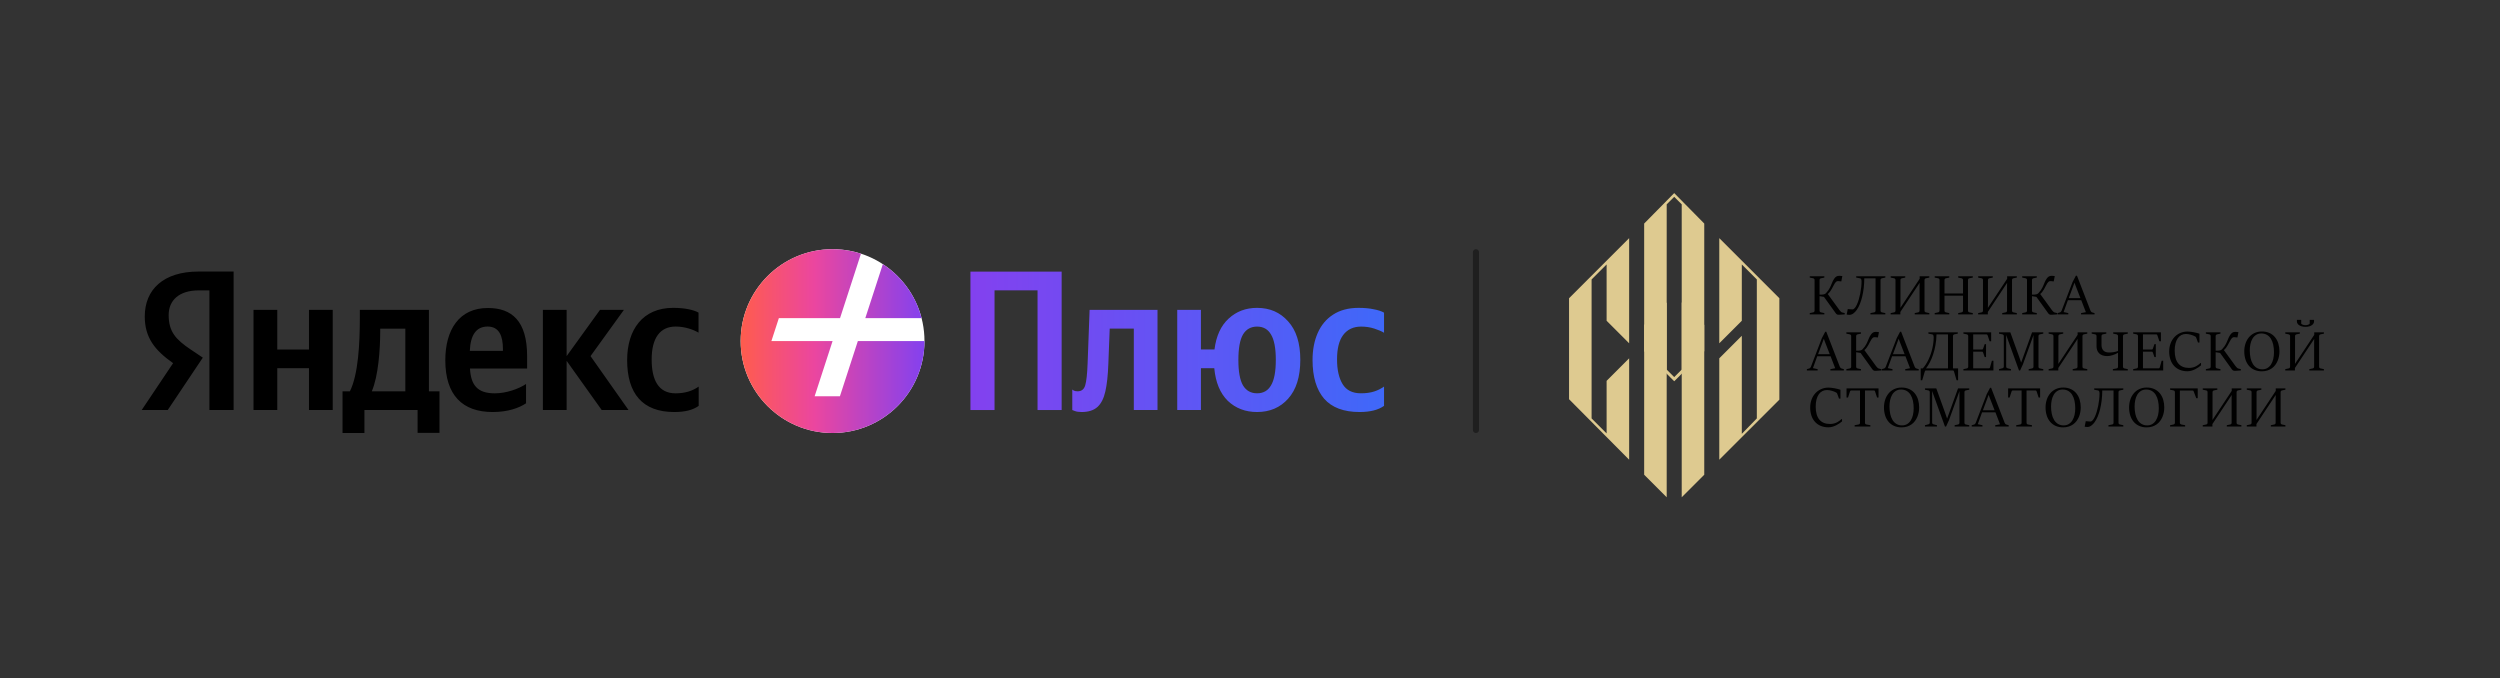 <?xml version="1.0" encoding="UTF-8"?> <svg xmlns="http://www.w3.org/2000/svg" width="612" height="166" viewBox="0 0 612 166" fill="none"><rect x="0" y="0" width="612" height="166" fill="#333333" stroke="none"/><g clip-path="url(#clip0_7_18536)"><path d="M51.3 100.375H57.188V66.475H48.6C39.975 66.475 35.438 70.9 35.438 77.463C35.438 82.675 37.913 85.75 42.375 88.9L34.688 100.375H41.062L49.65 87.55L46.688 85.562C43.05 83.125 41.288 81.213 41.288 77.125C41.288 73.525 43.837 71.088 48.638 71.088H51.263V100.375H51.3ZM165.038 100.863C167.7 100.863 169.613 100.375 171.038 99.362V94.638C169.575 95.65 167.812 96.287 165.375 96.287C161.212 96.287 159.525 93.062 159.525 88C159.525 82.675 161.625 79.938 165.413 79.938C167.663 79.938 169.838 80.725 171 81.438V76.525C169.8 75.85 167.625 75.362 164.775 75.362C157.35 75.362 153.525 80.688 153.525 88.15C153.525 96.325 157.275 100.863 165.038 100.863ZM128.775 98.725V94C126.975 95.2 123.938 96.287 121.125 96.287C116.887 96.287 115.275 94.3 115.05 90.213H129.037V87.138C129.037 78.588 125.287 75.4 119.475 75.4C112.387 75.362 109.012 80.763 109.012 88.188C109.012 96.737 113.212 100.863 120.6 100.863C124.312 100.863 127.05 99.888 128.775 98.725ZM75.638 75.85V85.562H67.875V75.85H62.062V100.375H67.875V90.138H75.638V100.375H81.45V75.85H75.638ZM107.587 95.8H105V75.85H88.088V77.95C88.088 83.95 87.713 91.713 85.65 95.8H83.85V106H89.213V100.375H102.225V105.963H107.587V95.8ZM147.3 100.375H153.863L144.562 87.175L152.738 75.85H146.888L138.713 87.175V75.85H132.9V100.375H138.713V88.338L147.3 100.375ZM119.363 79.938C122.25 79.938 123.113 82.338 123.113 85.412V85.9H115.012C115.162 82 116.588 79.938 119.363 79.938ZM99.225 95.8H91.013C92.625 92.088 93.075 85.412 93.075 81.175V80.463H99.225V95.8Z" fill="black"></path><path d="M203.813 106C216.239 106 226.313 95.926 226.313 83.5C226.313 71.074 216.239 61 203.813 61C191.386 61 181.312 71.074 181.312 83.5C181.312 95.926 191.386 106 203.813 106Z" fill="white"></path><path fill-rule="evenodd" clip-rule="evenodd" d="M226.313 83.5C226.313 95.926 216.239 106 203.813 106C191.386 106 181.312 95.926 181.312 83.5C181.312 71.074 191.386 61 203.813 61C206.24 61 208.578 61.385 210.769 62.096L205.641 77.875H190.665L188.835 83.5H203.813L199.425 97H205.613L210 83.5H226.313ZM225.604 77.875H211.828L216.122 64.663C220.747 67.691 224.188 72.376 225.604 77.875Z" fill="url(#paint0_linear_7_18536)"></path><path d="M259.89 66.494H237.562V100.375H243.461V71.076H253.991V100.375H259.89V66.494Z" fill="url(#paint1_linear_7_18536)"></path><path d="M262.493 95.354L262.835 95.597C263.062 95.727 263.387 95.792 263.81 95.792C264.752 95.792 265.37 95.305 265.662 94.33C265.955 93.355 266.15 91.567 266.247 88.967L266.735 75.854H283.358V100.375H277.557V80.436H271.658L271.317 89.211C271.22 91.909 270.976 94.119 270.586 95.841C270.196 97.564 269.546 98.831 268.636 99.644C267.726 100.456 266.442 100.862 264.785 100.862C264.102 100.862 263.55 100.781 263.127 100.619L262.493 100.375V95.354Z" fill="url(#paint2_linear_7_18536)"></path><path d="M332.816 100.862C328.949 100.862 326.056 99.774 324.139 97.596C322.254 95.386 321.311 92.234 321.311 88.139C321.311 85.636 321.734 83.426 322.579 81.509C323.424 79.591 324.675 78.096 326.333 77.024C328.023 75.919 330.103 75.366 332.573 75.366C334.003 75.366 335.238 75.48 336.278 75.707C337.35 75.902 338.195 76.179 338.813 76.536V81.46C338.228 81.102 337.431 80.761 336.424 80.436C335.416 80.111 334.344 79.949 333.206 79.949C331.321 79.949 329.859 80.631 328.819 81.996C327.811 83.329 327.308 85.327 327.308 87.992C327.308 90.527 327.763 92.542 328.673 94.037C329.583 95.532 331.078 96.28 333.158 96.28C334.393 96.28 335.465 96.134 336.375 95.841C337.285 95.549 338.098 95.142 338.813 94.622V99.351C337.415 100.359 335.416 100.862 332.816 100.862Z" fill="url(#paint3_linear_7_18536)"></path><path fill-rule="evenodd" clip-rule="evenodd" d="M315.341 78.681C313.391 76.471 310.856 75.366 307.736 75.366C304.974 75.366 302.65 76.244 300.765 77.999C298.88 79.721 297.726 82.24 297.304 85.555H293.989V75.854H288.188V100.375H293.989V90.137H297.255C297.58 93.615 298.685 96.28 300.57 98.132C302.488 99.952 304.876 100.862 307.736 100.862C310.856 100.862 313.391 99.774 315.341 97.596C317.324 95.386 318.315 92.217 318.315 88.09C318.315 83.995 317.324 80.859 315.341 78.681ZM311.149 94.33C310.401 95.63 309.264 96.28 307.736 96.28C306.209 96.28 305.055 95.63 304.275 94.33C303.528 93.03 303.154 90.966 303.154 88.139C303.154 85.279 303.528 83.199 304.275 81.899C305.055 80.599 306.209 79.949 307.736 79.949C309.264 79.949 310.401 80.599 311.149 81.899C311.929 83.199 312.319 85.262 312.319 88.09C312.319 90.95 311.929 93.03 311.149 94.33Z" fill="url(#paint4_linear_7_18536)"></path><path opacity="0.4" fill-rule="evenodd" clip-rule="evenodd" d="M361.312 61C361.727 61 362.063 61.336 362.063 61.75L362.063 105.25C362.063 105.664 361.727 106 361.313 106C360.898 106 360.563 105.664 360.563 105.25L360.562 61.75C360.562 61.336 360.898 61 361.312 61Z" fill="black"></path><g clip-path="url(#clip1_7_18536)"><path d="M449.872 77.037C449.774 77.017 449.681 76.974 449.602 76.912C449.517 76.843 449.443 76.762 449.382 76.671C449.312 76.572 449.227 76.453 449.128 76.313L446.508 72.677L445.425 72.501V76.062C445.422 76.157 445.454 76.25 445.516 76.323C445.577 76.393 445.659 76.442 445.75 76.462L446.603 76.644V76.963H443.028V76.644L443.888 76.462C443.977 76.44 444.057 76.39 444.115 76.319C444.176 76.248 444.208 76.156 444.206 76.062V68.534C444.209 68.438 444.176 68.344 444.115 68.27C444.057 68.2 443.977 68.15 443.888 68.128L443.028 67.952V67.634H446.603V67.952L445.75 68.128C445.659 68.151 445.579 68.202 445.52 68.274C445.457 68.346 445.423 68.439 445.425 68.534V72.122H446.021C446.194 72.12 446.366 72.094 446.532 72.044C446.705 71.998 446.863 71.906 446.989 71.777C447.192 71.568 447.379 71.344 447.547 71.107C447.69 70.903 447.82 70.691 447.936 70.47C448.045 70.263 448.139 70.062 448.221 69.868C448.302 69.674 448.381 69.482 448.458 69.293C448.534 69.103 448.617 68.918 448.705 68.737C448.797 68.55 448.904 68.372 449.026 68.203C449.103 68.091 449.191 67.987 449.287 67.891C449.37 67.809 449.464 67.737 449.564 67.678C449.662 67.621 449.769 67.58 449.879 67.556C450.006 67.53 450.135 67.517 450.265 67.519C450.377 67.519 450.489 67.526 450.6 67.539C450.72 67.553 450.854 67.569 451.003 67.587L450.753 68.88H450.631C450.54 68.871 450.459 68.862 450.387 68.852C450.315 68.844 450.248 68.837 450.187 68.832C450.126 68.828 450.071 68.824 450.021 68.822C449.972 68.82 449.924 68.819 449.879 68.819C449.73 68.821 449.587 68.88 449.48 68.984C449.344 69.113 449.225 69.258 449.128 69.418C449.015 69.596 448.901 69.799 448.786 70.027C448.671 70.255 448.548 70.486 448.417 70.721C448.286 70.957 448.14 71.184 447.98 71.401C447.825 71.615 447.642 71.808 447.435 71.973L450.211 75.791C450.238 75.828 450.28 75.882 450.336 75.954C450.393 76.026 450.455 76.098 450.522 76.171C450.587 76.239 450.654 76.305 450.726 76.367C450.776 76.415 450.836 76.452 450.901 76.475L451.585 76.644V76.963L450.285 77.05C450.148 77.066 450.009 77.061 449.872 77.037Z" fill="black"></path><path d="M452.716 77.078C452.598 77.078 452.48 77.069 452.364 77.05C452.246 77.032 452.147 77.019 452.066 77.01L452.33 75.663H452.438C452.533 75.672 452.635 75.681 452.746 75.69C452.857 75.699 452.962 75.707 453.061 75.714C453.16 75.72 453.248 75.726 453.325 75.731C453.402 75.735 453.454 75.737 453.481 75.737C453.67 75.737 453.857 75.631 454.042 75.419C454.257 75.16 454.433 74.871 454.567 74.563C454.748 74.161 454.901 73.747 455.024 73.324C455.164 72.857 455.285 72.368 455.386 71.858C455.488 71.348 455.567 70.836 455.623 70.322C455.678 69.838 455.706 69.352 455.708 68.866C455.711 68.742 455.698 68.618 455.671 68.497C455.652 68.42 455.622 68.347 455.579 68.28C455.548 68.233 455.505 68.196 455.454 68.172C455.409 68.153 455.363 68.138 455.315 68.128L454.395 67.952V67.634H461.53V67.952L460.67 68.128C460.58 68.15 460.501 68.201 460.443 68.274C460.383 68.347 460.35 68.439 460.352 68.534V76.062C460.349 76.157 460.381 76.25 460.443 76.323C460.502 76.392 460.582 76.44 460.67 76.462L461.53 76.644V76.963H457.888V76.644L458.815 76.462C458.905 76.444 458.985 76.395 459.042 76.323C459.102 76.249 459.135 76.157 459.133 76.062V68.142H456.378C456.375 68.945 456.327 69.747 456.233 70.545C456.148 71.266 456.02 71.982 455.85 72.688C455.702 73.303 455.508 73.906 455.268 74.492C455.071 74.979 454.822 75.444 454.523 75.876C454.289 76.22 453.997 76.52 453.66 76.763C453.385 76.963 453.055 77.073 452.716 77.078Z" fill="black"></path><path d="M462.836 76.644L463.696 76.462C463.785 76.44 463.864 76.39 463.923 76.319C463.984 76.248 464.016 76.156 464.014 76.062V68.534C464.017 68.438 463.984 68.344 463.923 68.27C463.864 68.2 463.785 68.15 463.696 68.128L462.836 67.952V67.634H466.411V67.952L465.558 68.128C465.467 68.151 465.387 68.202 465.327 68.274C465.265 68.346 465.231 68.439 465.233 68.534V74.437L465.219 75.101L465.212 75.365L469.931 68.25V67.634H472.3V67.952L471.441 68.128C471.351 68.15 471.271 68.201 471.214 68.274C471.153 68.347 471.121 68.439 471.122 68.534V76.062C471.119 76.157 471.152 76.25 471.214 76.323C471.273 76.392 471.352 76.44 471.441 76.462L472.3 76.644V76.963H468.726V76.644L469.586 76.462C469.675 76.44 469.754 76.39 469.812 76.319C469.873 76.248 469.906 76.156 469.904 76.062V70.139L469.917 69.489L469.924 69.238L465.206 76.36V76.963H462.836V76.644Z" fill="black"></path><path d="M473.613 76.644L474.473 76.462C474.562 76.44 474.641 76.39 474.7 76.319C474.761 76.248 474.793 76.156 474.791 76.062V68.534C474.794 68.438 474.761 68.344 474.7 68.27C474.641 68.2 474.562 68.15 474.473 68.128L473.613 67.952V67.634H477.188V67.952L476.335 68.128C476.244 68.151 476.164 68.202 476.104 68.274C476.042 68.346 476.008 68.439 476.01 68.534V71.845H480.545V68.534C480.549 68.44 480.516 68.348 480.454 68.277C480.392 68.209 480.314 68.158 480.227 68.128L479.367 67.952V67.634H482.942V67.952L482.082 68.128C481.992 68.146 481.911 68.197 481.855 68.27C481.795 68.345 481.763 68.438 481.764 68.534V76.062C481.761 76.157 481.793 76.25 481.855 76.323C481.914 76.392 481.994 76.44 482.082 76.462L482.942 76.644V76.963H479.367V76.644L480.227 76.462C480.316 76.44 480.396 76.39 480.454 76.319C480.515 76.248 480.547 76.156 480.545 76.062V72.373H476.01V76.062C476.007 76.157 476.039 76.25 476.101 76.323C476.162 76.393 476.244 76.442 476.335 76.462L477.188 76.644V76.963H473.613V76.644Z" fill="black"></path><path d="M484.255 76.644L485.115 76.462C485.204 76.44 485.283 76.39 485.342 76.319C485.402 76.248 485.435 76.156 485.433 76.062V68.534C485.436 68.438 485.403 68.344 485.342 68.27C485.283 68.2 485.204 68.15 485.115 68.128L484.255 67.952V67.634H487.83V67.952L486.977 68.128C486.886 68.151 486.805 68.202 486.746 68.274C486.684 68.346 486.65 68.439 486.652 68.534V74.437L486.638 75.101L486.631 75.365L491.35 68.25V67.634H493.719V67.952L492.859 68.128C492.77 68.15 492.69 68.201 492.633 68.274C492.572 68.347 492.54 68.439 492.541 68.534V76.062C492.538 76.157 492.571 76.25 492.633 76.323C492.692 76.392 492.771 76.44 492.859 76.462L493.719 76.644V76.963H490.145V76.644L491.005 76.462C491.093 76.44 491.173 76.39 491.231 76.319C491.292 76.248 491.325 76.156 491.323 76.062V70.139L491.336 69.489L491.343 69.238L486.625 76.36V76.963H484.255V76.644Z" fill="black"></path><path d="M501.876 77.037C501.778 77.017 501.685 76.974 501.605 76.912C501.521 76.843 501.447 76.762 501.385 76.671C501.315 76.572 501.231 76.453 501.132 76.313L498.512 72.677L497.429 72.501V76.062C497.426 76.157 497.458 76.25 497.52 76.323C497.581 76.393 497.663 76.442 497.754 76.462L498.607 76.644V76.963H495.032V76.644L495.892 76.462C495.981 76.44 496.06 76.39 496.119 76.319C496.179 76.248 496.212 76.156 496.21 76.062V68.534C496.213 68.438 496.18 68.344 496.119 68.27C496.06 68.2 495.981 68.15 495.892 68.128L495.032 67.952V67.634H498.607V67.952L497.754 68.128C497.663 68.151 497.582 68.202 497.523 68.274C497.461 68.346 497.427 68.439 497.429 68.534V72.122H498.024C498.197 72.12 498.369 72.094 498.535 72.044C498.709 71.998 498.867 71.906 498.992 71.777C499.196 71.568 499.382 71.344 499.551 71.107C499.694 70.903 499.824 70.691 499.94 70.47C500.048 70.263 500.143 70.062 500.225 69.868C500.306 69.674 500.385 69.482 500.461 69.293C500.538 69.103 500.62 68.918 500.708 68.737C500.8 68.55 500.908 68.372 501.03 68.203C501.107 68.091 501.194 67.987 501.291 67.891C501.374 67.809 501.467 67.737 501.568 67.678C501.666 67.621 501.772 67.58 501.883 67.556C502.01 67.53 502.139 67.517 502.269 67.519C502.381 67.519 502.493 67.526 502.604 67.539C502.723 67.553 502.858 67.569 503.007 67.587L502.756 68.88H502.634C502.544 68.871 502.463 68.862 502.391 68.852C502.318 68.844 502.252 68.837 502.191 68.832C502.13 68.828 502.075 68.824 502.025 68.822C501.976 68.82 501.928 68.819 501.883 68.819C501.734 68.821 501.591 68.88 501.484 68.984C501.347 69.113 501.229 69.258 501.132 69.418C501.019 69.596 500.905 69.799 500.79 70.027C500.675 70.255 500.552 70.486 500.421 70.721C500.289 70.957 500.143 71.184 499.984 71.401C499.829 71.615 499.645 71.808 499.439 71.973L502.215 75.791C502.242 75.828 502.284 75.882 502.34 75.954C502.396 76.026 502.458 76.098 502.526 76.171C502.59 76.239 502.658 76.305 502.729 76.367C502.779 76.415 502.839 76.452 502.905 76.475L503.589 76.644V76.963L502.289 77.05C502.152 77.066 502.013 77.061 501.876 77.037Z" fill="black"></path><path d="M503.691 76.644L504.273 76.475C504.365 76.447 504.448 76.394 504.513 76.323C504.581 76.251 504.635 76.167 504.672 76.076L507.36 69.049L508.179 67.492H508.443L511.76 76.076C511.797 76.167 511.851 76.251 511.919 76.323C511.984 76.394 512.067 76.447 512.159 76.475L512.742 76.644V76.963H509.445V76.644L510.623 76.421L509.499 73.496H506.222L505.173 76.394L506.324 76.644V76.963H503.691V76.644ZM509.289 72.982L508.179 70.125L507.84 69.211H507.834L506.432 72.982H509.289Z" fill="black"></path><path d="M442.324 90.368L442.906 90.199C442.999 90.171 443.082 90.118 443.147 90.047C443.215 89.975 443.269 89.891 443.306 89.8L445.993 82.773L446.813 81.216H447.077L450.394 89.8C450.431 89.892 450.485 89.975 450.553 90.047C450.618 90.118 450.701 90.171 450.793 90.199L451.375 90.368V90.687H448.078V90.368L449.256 90.145L448.133 87.221H444.856L443.807 90.118L444.958 90.368V90.687H442.324V90.368ZM447.923 86.706L446.813 83.849L446.474 82.936H446.467L445.066 86.706H447.923Z" fill="black"></path><path d="M458.835 90.761C458.736 90.741 458.644 90.698 458.564 90.636C458.48 90.567 458.406 90.486 458.344 90.396C458.274 90.296 458.19 90.177 458.091 90.037L455.471 86.401L454.388 86.226V89.786C454.384 89.882 454.417 89.975 454.479 90.047C454.54 90.117 454.622 90.166 454.713 90.186L455.566 90.368V90.687H451.991V90.368L452.851 90.186C452.94 90.164 453.019 90.114 453.078 90.043C453.138 89.972 453.171 89.88 453.169 89.786V82.259C453.172 82.162 453.139 82.069 453.078 81.995C453.019 81.924 452.94 81.874 452.851 81.852L451.991 81.676V81.358H455.566V81.676L454.713 81.852C454.622 81.875 454.541 81.926 454.482 81.998C454.42 82.07 454.386 82.163 454.388 82.259V85.846H454.983C455.156 85.844 455.328 85.818 455.494 85.769C455.668 85.722 455.826 85.63 455.951 85.501C456.155 85.293 456.341 85.068 456.51 84.831C456.653 84.627 456.783 84.415 456.899 84.195C457.007 83.987 457.102 83.786 457.183 83.592C457.265 83.398 457.344 83.206 457.42 83.017C457.497 82.827 457.579 82.642 457.667 82.462C457.759 82.275 457.867 82.096 457.989 81.927C458.066 81.815 458.153 81.711 458.25 81.615C458.333 81.533 458.426 81.462 458.527 81.402C458.625 81.345 458.731 81.304 458.842 81.28C458.969 81.254 459.098 81.242 459.228 81.243C459.34 81.243 459.452 81.25 459.563 81.263C459.682 81.277 459.817 81.293 459.966 81.311L459.715 82.604H459.593C459.503 82.595 459.422 82.586 459.35 82.577C459.277 82.568 459.211 82.561 459.15 82.556C459.089 82.552 459.034 82.549 458.984 82.546C458.935 82.544 458.887 82.543 458.842 82.543C458.693 82.545 458.549 82.604 458.443 82.709C458.306 82.837 458.188 82.983 458.091 83.142C457.978 83.32 457.864 83.523 457.749 83.751C457.634 83.979 457.511 84.21 457.38 84.445C457.248 84.681 457.102 84.908 456.943 85.126C456.788 85.34 456.604 85.532 456.398 85.698L459.174 89.516C459.201 89.552 459.243 89.606 459.299 89.678C459.355 89.75 459.417 89.823 459.485 89.895C459.549 89.964 459.617 90.029 459.688 90.091C459.738 90.139 459.798 90.176 459.864 90.199L460.548 90.368V90.687L459.248 90.775C459.111 90.79 458.972 90.785 458.835 90.761Z" fill="black"></path><path d="M460.65 90.368L461.232 90.199C461.324 90.171 461.407 90.118 461.472 90.047C461.54 89.975 461.594 89.892 461.631 89.8L464.319 82.773L465.138 81.216H465.402L468.719 89.8C468.756 89.891 468.81 89.975 468.878 90.047C468.943 90.118 469.026 90.171 469.118 90.199L469.701 90.368V90.687H466.404V90.368L467.582 90.145L466.458 87.221H463.181L462.132 90.118L463.283 90.368V90.687H460.65V90.368ZM466.248 86.706L465.138 83.849L464.799 82.936H464.793L463.391 86.706H466.248Z" fill="black"></path><path d="M470.188 90.179H470.702C470.977 89.873 471.226 89.545 471.447 89.198C471.687 88.822 471.903 88.432 472.093 88.03C472.294 87.606 472.471 87.172 472.625 86.73C472.782 86.278 472.916 85.818 473.024 85.352C473.132 84.891 473.216 84.424 473.275 83.954C473.332 83.502 473.362 83.046 473.363 82.59C473.366 82.466 473.354 82.343 473.329 82.221C473.313 82.144 473.282 82.07 473.237 82.005C473.205 81.958 473.161 81.92 473.109 81.896C473.064 81.877 473.018 81.862 472.97 81.852L472.07 81.676V81.358H479.266V81.676L478.406 81.852C478.316 81.87 478.235 81.921 478.179 81.995C478.119 82.069 478.087 82.163 478.088 82.259V90.179H479.34V93.097H478.975L478.332 90.924C478.312 90.861 478.28 90.804 478.237 90.754C478.213 90.731 478.184 90.712 478.153 90.701C478.121 90.689 478.088 90.684 478.054 90.687H471.474C471.44 90.684 471.407 90.689 471.375 90.701C471.344 90.712 471.315 90.731 471.291 90.754C471.248 90.804 471.216 90.861 471.196 90.924L470.553 93.097H470.188V90.179ZM476.869 90.179V81.866H474.053C474.044 82.755 473.959 83.641 473.799 84.516C473.657 85.303 473.459 86.079 473.207 86.838C472.989 87.498 472.718 88.139 472.395 88.754C472.134 89.254 471.831 89.731 471.488 90.179L476.869 90.179Z" fill="black"></path><path d="M480.64 90.368L481.5 90.186C481.589 90.164 481.668 90.114 481.726 90.043C481.787 89.972 481.82 89.88 481.818 89.786V82.259C481.821 82.162 481.788 82.069 481.726 81.995C481.668 81.924 481.589 81.874 481.5 81.852L480.64 81.676V81.358H487.437V83.545H487.058L486.577 82.103C486.557 82.04 486.525 81.983 486.482 81.934C486.458 81.91 486.43 81.891 486.398 81.88C486.367 81.868 486.333 81.863 486.299 81.866H483.036V85.569H485.176C485.246 85.575 485.317 85.553 485.372 85.508C485.415 85.464 485.447 85.41 485.467 85.352L485.853 84.242H486.184V87.417H485.853L485.467 86.32C485.449 86.256 485.416 86.197 485.372 86.148C485.345 86.124 485.314 86.106 485.28 86.095C485.247 86.084 485.211 86.08 485.176 86.083H483.036V90.172H486.881C486.915 90.175 486.948 90.171 486.98 90.159C487.011 90.148 487.04 90.131 487.064 90.108C487.109 90.058 487.141 89.999 487.159 89.935L487.613 88.304H487.992V90.687H480.64L480.64 90.368Z" fill="black"></path><path d="M489.353 90.368L490.212 90.145C490.302 90.123 490.382 90.072 490.439 90C490.499 89.928 490.531 89.838 490.53 89.746V82.259C490.533 82.162 490.501 82.069 490.439 81.995C490.381 81.924 490.301 81.874 490.212 81.852L489.353 81.676V81.358H492.128L494.301 87.376L494.775 88.757L497.449 81.358H500.198V81.676L499.338 81.852C499.248 81.874 499.168 81.926 499.111 81.998C499.05 82.071 499.018 82.164 499.02 82.259V89.786C499.016 89.882 499.049 89.975 499.111 90.047C499.17 90.116 499.249 90.165 499.338 90.186L500.198 90.368V90.687H496.616V90.368L497.476 90.186C497.565 90.164 497.645 90.114 497.703 90.043C497.764 89.972 497.796 89.88 497.794 89.786V82.008L497.436 83.037L495.229 89.136L494.525 90.687H494.247L491.485 83.05L491.113 81.995V89.746C491.11 89.841 491.142 89.934 491.204 90.006C491.263 90.075 491.342 90.124 491.431 90.145L492.29 90.368V90.687H489.353V90.368Z" fill="black"></path><path d="M501.504 90.368L502.364 90.186C502.453 90.164 502.532 90.114 502.591 90.044C502.651 89.972 502.684 89.88 502.682 89.786V82.259C502.685 82.162 502.652 82.069 502.591 81.995C502.532 81.924 502.453 81.874 502.364 81.852L501.504 81.676V81.358H505.078V81.676L504.225 81.852C504.135 81.875 504.054 81.926 503.995 81.998C503.933 82.07 503.899 82.163 503.9 82.259V88.162L503.887 88.825L503.88 89.089L508.599 81.974V81.358H510.968V81.676L510.108 81.852C510.019 81.874 509.939 81.926 509.881 81.998C509.821 82.071 509.789 82.164 509.79 82.259V89.786C509.787 89.882 509.82 89.975 509.881 90.047C509.941 90.116 510.02 90.165 510.108 90.186L510.968 90.368V90.687H507.394V90.368L508.253 90.186C508.342 90.164 508.422 90.114 508.48 90.044C508.541 89.972 508.573 89.88 508.571 89.786V83.863L508.585 83.213L508.592 82.963L503.873 90.084V90.687H501.504V90.368Z" fill="black"></path><path d="M517.23 90.368L518.171 90.186C518.26 90.168 518.341 90.119 518.397 90.047C518.458 89.974 518.49 89.881 518.489 89.786V86.347C518.295 86.476 518.09 86.587 517.876 86.679C517.647 86.779 517.414 86.866 517.176 86.94C516.946 87.012 516.712 87.069 516.475 87.112C516.275 87.15 516.072 87.171 515.869 87.173C515.468 87.182 515.068 87.12 514.688 86.99C514.38 86.884 514.1 86.712 513.865 86.486C513.649 86.272 513.484 86.012 513.384 85.725C513.278 85.415 513.225 85.09 513.229 84.763V82.259C513.231 82.162 513.197 82.068 513.134 81.995C513.074 81.924 512.994 81.874 512.904 81.852L512.044 81.676V81.358H515.625V81.676L514.766 81.852C514.676 81.874 514.596 81.926 514.539 81.998C514.478 82.071 514.446 82.164 514.447 82.259V84.418C514.444 84.676 514.48 84.932 514.552 85.18C514.617 85.399 514.729 85.601 514.881 85.772C515.039 85.946 515.238 86.078 515.459 86.158C515.734 86.254 516.024 86.3 516.316 86.293C516.667 86.29 517.018 86.262 517.365 86.209C517.748 86.152 518.124 86.058 518.489 85.928V82.259C518.492 82.164 518.46 82.072 518.397 82.001C518.336 81.933 518.258 81.882 518.171 81.852L517.311 81.676V81.358H520.885V81.676L520.025 81.852C519.935 81.87 519.854 81.921 519.799 81.995C519.739 82.069 519.706 82.163 519.707 82.259V89.786C519.704 89.882 519.737 89.975 519.799 90.047C519.858 90.116 519.937 90.165 520.025 90.186L520.885 90.368V90.687H517.23V90.368Z" fill="black"></path><path d="M522.198 90.368L523.058 90.186C523.147 90.164 523.227 90.114 523.285 90.043C523.346 89.972 523.378 89.88 523.376 89.786V82.259C523.379 82.162 523.347 82.069 523.285 81.995C523.227 81.924 523.147 81.874 523.058 81.852L522.198 81.676V81.358H528.995V83.545H528.616L528.135 82.103C528.116 82.04 528.084 81.983 528.041 81.934C528.017 81.91 527.988 81.891 527.957 81.88C527.925 81.868 527.891 81.863 527.858 81.866H524.595V85.569H526.734C526.805 85.575 526.876 85.553 526.93 85.508C526.973 85.464 527.006 85.41 527.025 85.352L527.411 84.242H527.743V87.417H527.411L527.025 86.32C527.007 86.256 526.975 86.197 526.93 86.148C526.904 86.124 526.873 86.106 526.839 86.095C526.805 86.084 526.77 86.08 526.734 86.083H524.595V90.172H528.44C528.473 90.175 528.507 90.17 528.538 90.159C528.57 90.148 528.598 90.131 528.623 90.108C528.667 90.058 528.7 89.999 528.718 89.935L529.171 88.304H529.55V90.687H522.198V90.368Z" fill="black"></path><path d="M538.811 88.866V89.434C538.626 89.592 538.412 89.756 538.168 89.925C537.915 90.1 537.649 90.256 537.373 90.392C537.08 90.537 536.776 90.654 536.462 90.744C536.143 90.837 535.813 90.883 535.481 90.883C534.85 90.892 534.223 90.779 533.636 90.548C533.103 90.335 532.623 90.007 532.231 89.587C531.83 89.147 531.524 88.628 531.334 88.063C531.116 87.412 531.009 86.729 531.019 86.043C531.011 85.366 531.127 84.694 531.361 84.059C531.572 83.488 531.892 82.963 532.305 82.516C532.704 82.089 533.187 81.749 533.724 81.517C534.283 81.277 534.886 81.156 535.494 81.162C535.738 81.163 535.983 81.179 536.225 81.209C536.491 81.241 536.758 81.281 537.024 81.331C537.29 81.381 537.545 81.437 537.789 81.5C538.033 81.564 538.245 81.627 538.425 81.69V83.849H538.067L537.633 82.665C537.618 82.592 537.58 82.525 537.525 82.475C537.472 82.432 537.415 82.394 537.356 82.36C537.199 82.273 537.036 82.196 536.868 82.13C536.682 82.056 536.492 81.992 536.3 81.937C536.103 81.881 535.903 81.837 535.701 81.805C535.509 81.774 535.316 81.758 535.122 81.757C534.737 81.754 534.357 81.841 534.012 82.011C533.662 82.19 533.362 82.451 533.138 82.773C532.873 83.158 532.681 83.588 532.57 84.042C532.425 84.623 532.357 85.221 532.366 85.819C532.366 87.232 532.667 88.293 533.267 89.001C533.867 89.71 534.727 90.064 535.846 90.064C536.179 90.069 536.512 90.029 536.835 89.945C537.104 89.874 537.365 89.774 537.613 89.648C537.827 89.538 538.03 89.408 538.219 89.258C538.393 89.119 538.549 88.988 538.689 88.866H538.811Z" fill="black"></path><path d="M546.84 90.761C546.741 90.741 546.649 90.698 546.569 90.636C546.485 90.567 546.411 90.486 546.349 90.396C546.279 90.296 546.195 90.177 546.095 90.037L543.476 86.401L542.392 86.226V89.786C542.389 89.882 542.422 89.975 542.484 90.047C542.545 90.117 542.627 90.166 542.717 90.186L543.57 90.368V90.687H539.996V90.368L540.856 90.186C540.945 90.164 541.024 90.114 541.082 90.043C541.143 89.972 541.176 89.88 541.174 89.786V82.259C541.177 82.162 541.144 82.069 541.082 81.995C541.024 81.924 540.945 81.874 540.856 81.852L539.996 81.676V81.358H543.57V81.676L542.717 81.852C542.627 81.875 542.546 81.926 542.487 81.998C542.425 82.07 542.391 82.163 542.392 82.259V85.846H542.988C543.161 85.844 543.333 85.818 543.499 85.769C543.673 85.722 543.831 85.63 543.956 85.501C544.159 85.292 544.346 85.068 544.515 84.831C544.658 84.627 544.788 84.415 544.904 84.195C545.012 83.987 545.107 83.786 545.188 83.592C545.27 83.398 545.349 83.206 545.425 83.017C545.502 82.827 545.584 82.642 545.672 82.462C545.764 82.275 545.872 82.096 545.994 81.927C546.071 81.815 546.158 81.711 546.255 81.615C546.338 81.533 546.431 81.462 546.532 81.402C546.63 81.345 546.736 81.304 546.847 81.28C546.974 81.254 547.103 81.242 547.233 81.243C547.345 81.243 547.457 81.25 547.568 81.263C547.687 81.277 547.822 81.293 547.971 81.311L547.72 82.604H547.598C547.508 82.595 547.427 82.586 547.355 82.577C547.282 82.568 547.216 82.561 547.155 82.556C547.094 82.552 547.039 82.549 546.989 82.546C546.939 82.544 546.892 82.543 546.847 82.543C546.697 82.545 546.554 82.604 546.447 82.709C546.311 82.837 546.193 82.982 546.095 83.142C545.983 83.32 545.869 83.523 545.753 83.751C545.638 83.979 545.515 84.21 545.385 84.445C545.253 84.681 545.107 84.908 544.948 85.126C544.792 85.34 544.609 85.532 544.403 85.698L547.179 89.516C547.206 89.552 547.247 89.606 547.304 89.678C547.36 89.75 547.422 89.823 547.49 89.895C547.554 89.964 547.622 90.029 547.693 90.091C547.743 90.139 547.803 90.176 547.869 90.199L548.553 90.368V90.687L547.253 90.775C547.115 90.79 546.976 90.785 546.84 90.761Z" fill="black"></path><path d="M553.698 90.897C553.067 90.909 552.442 90.785 551.863 90.534C551.344 90.303 550.884 89.959 550.516 89.526C550.138 89.072 549.855 88.547 549.683 87.982C549.488 87.345 549.392 86.682 549.399 86.016C549.394 85.37 549.493 84.728 549.693 84.113C549.875 83.548 550.164 83.023 550.543 82.567C550.914 82.126 551.376 81.772 551.897 81.527C552.466 81.267 553.086 81.137 553.711 81.148C554.368 81.133 555.019 81.266 555.617 81.537C556.138 81.782 556.596 82.142 556.957 82.59C557.32 83.049 557.589 83.575 557.749 84.137C557.926 84.748 558.014 85.38 558.01 86.016C558.01 86.411 557.973 86.805 557.902 87.194C557.831 87.581 557.718 87.96 557.566 88.324C557.416 88.683 557.223 89.023 556.991 89.336C556.759 89.65 556.479 89.925 556.162 90.152C555.828 90.389 555.459 90.573 555.068 90.697C554.625 90.835 554.162 90.903 553.698 90.897ZM553.826 90.409C554.262 90.419 554.692 90.308 555.068 90.088C555.429 89.867 555.733 89.564 555.955 89.204C556.206 88.796 556.387 88.349 556.49 87.881C556.613 87.342 556.673 86.791 556.67 86.239C556.675 85.614 556.612 84.989 556.483 84.377C556.379 83.863 556.187 83.371 555.915 82.922C555.676 82.532 555.345 82.206 554.95 81.974C554.53 81.741 554.056 81.624 553.576 81.636C553.122 81.623 552.673 81.743 552.286 81.981C551.925 82.213 551.624 82.528 551.406 82.898C551.168 83.308 550.998 83.754 550.905 84.218C550.798 84.731 550.744 85.254 550.746 85.779C550.742 86.397 550.803 87.014 550.929 87.62C551.032 88.137 551.222 88.632 551.491 89.086C551.727 89.482 552.056 89.815 552.449 90.057C552.866 90.3 553.343 90.422 553.826 90.409Z" fill="black"></path><path d="M559.431 90.368L560.291 90.186C560.38 90.164 560.46 90.114 560.518 90.043C560.579 89.972 560.611 89.88 560.609 89.786V82.258C560.612 82.162 560.58 82.069 560.518 81.995C560.46 81.924 560.38 81.874 560.291 81.852L559.431 81.676V81.358H563.006V81.676L562.153 81.852C562.062 81.875 561.982 81.926 561.923 81.998C561.86 82.07 561.826 82.163 561.828 82.258V88.162L561.814 88.825L561.808 89.089L566.526 81.974V81.358H568.895V81.676L568.036 81.852C567.946 81.874 567.866 81.926 567.809 81.998C567.748 82.071 567.716 82.163 567.717 82.258V89.786C567.714 89.882 567.747 89.975 567.809 90.047C567.868 90.116 567.947 90.165 568.036 90.186L568.895 90.368V90.687H565.321V90.368L566.181 90.186C566.27 90.164 566.349 90.114 566.407 90.043C566.468 89.972 566.501 89.88 566.499 89.786V83.863L566.512 83.213L566.519 82.963L561.801 90.084V90.687H559.431V90.368ZM564.38 80.011C564.055 80.018 563.731 79.975 563.419 79.882C563.184 79.813 562.964 79.704 562.765 79.561C562.613 79.451 562.487 79.309 562.396 79.144C562.326 79.018 562.286 78.876 562.282 78.731V78.305H563.337V79.239C563.385 79.304 563.446 79.357 563.517 79.395C563.601 79.442 563.689 79.481 563.781 79.51C563.879 79.542 563.98 79.566 564.082 79.581C564.178 79.596 564.276 79.604 564.373 79.605C564.473 79.604 564.573 79.597 564.671 79.581C564.773 79.566 564.874 79.542 564.972 79.51C565.064 79.481 565.153 79.442 565.236 79.395C565.307 79.357 565.368 79.304 565.416 79.239V78.305H566.472V78.731C566.467 78.876 566.427 79.018 566.357 79.144C566.268 79.308 566.144 79.45 565.995 79.561C565.799 79.705 565.581 79.814 565.348 79.882C565.034 79.975 564.707 80.018 564.38 80.011Z" fill="black"></path><path d="M450.929 102.59V103.158C450.743 103.316 450.529 103.48 450.285 103.649C450.032 103.824 449.766 103.98 449.49 104.116C449.198 104.261 448.893 104.379 448.579 104.468C448.26 104.561 447.93 104.607 447.598 104.607C446.967 104.616 446.34 104.503 445.753 104.272C445.22 104.059 444.74 103.731 444.348 103.311C443.947 102.871 443.641 102.352 443.451 101.788C443.233 101.137 443.127 100.453 443.137 99.767C443.129 99.09 443.245 98.418 443.479 97.783C443.689 97.212 444.01 96.687 444.423 96.24C444.822 95.813 445.305 95.473 445.841 95.241C446.4 95.001 447.003 94.88 447.611 94.886C447.856 94.888 448.1 94.903 448.342 94.933C448.609 94.965 448.875 95.005 449.141 95.055C449.408 95.105 449.663 95.161 449.906 95.224C450.15 95.288 450.362 95.351 450.543 95.414V97.573H450.184L449.751 96.389C449.735 96.316 449.697 96.249 449.642 96.199C449.589 96.156 449.533 96.118 449.473 96.084C449.316 95.997 449.153 95.92 448.986 95.854C448.8 95.78 448.61 95.716 448.417 95.661C448.22 95.605 448.02 95.561 447.818 95.529C447.626 95.498 447.433 95.482 447.239 95.482C446.854 95.478 446.474 95.565 446.129 95.736C445.78 95.914 445.48 96.175 445.255 96.497C444.991 96.882 444.798 97.312 444.687 97.766C444.543 98.347 444.475 98.945 444.484 99.543C444.484 100.956 444.784 102.017 445.384 102.725C445.984 103.434 446.844 103.788 447.963 103.788C448.297 103.793 448.629 103.753 448.952 103.67C449.221 103.598 449.482 103.498 449.73 103.372C449.945 103.262 450.148 103.132 450.336 102.982C450.51 102.843 450.667 102.712 450.807 102.59H450.929Z" fill="black"></path><path d="M454.015 104.093L455.011 103.91C455.1 103.892 455.181 103.843 455.237 103.771C455.298 103.698 455.33 103.605 455.329 103.51V95.59H453.169C453.133 95.587 453.098 95.591 453.064 95.603C453.03 95.614 452.999 95.633 452.973 95.658C452.93 95.707 452.898 95.765 452.878 95.827L452.391 97.323H452.032V95.082H459.864V97.323H459.506L459.018 95.827C458.999 95.765 458.968 95.708 458.927 95.658C458.903 95.633 458.874 95.615 458.841 95.603C458.809 95.591 458.775 95.587 458.741 95.59H456.547V103.51C456.545 103.607 456.579 103.701 456.642 103.774C456.701 103.844 456.782 103.892 456.872 103.91L457.867 104.093V104.411H454.015V104.093Z" fill="black"></path><path d="M465.497 104.621C464.866 104.633 464.241 104.509 463.662 104.259C463.143 104.027 462.683 103.683 462.315 103.25C461.937 102.796 461.654 102.271 461.482 101.706C461.287 101.069 461.191 100.406 461.198 99.74C461.193 99.094 461.293 98.452 461.492 97.838C461.674 97.272 461.963 96.747 462.342 96.291C462.713 95.85 463.175 95.496 463.696 95.252C464.265 94.991 464.885 94.862 465.51 94.872C466.167 94.857 466.818 94.99 467.416 95.262C467.936 95.507 468.395 95.867 468.756 96.314C469.119 96.773 469.388 97.299 469.548 97.861C469.725 98.472 469.813 99.104 469.809 99.74C469.809 100.135 469.772 100.529 469.701 100.918C469.63 101.306 469.517 101.685 469.365 102.048C469.215 102.408 469.022 102.747 468.79 103.06C468.558 103.374 468.278 103.649 467.961 103.876C467.627 104.113 467.258 104.297 466.868 104.421C466.424 104.559 465.961 104.627 465.497 104.621ZM465.625 104.133C466.061 104.143 466.491 104.032 466.868 103.812C467.228 103.591 467.532 103.288 467.754 102.928C468.005 102.52 468.186 102.073 468.289 101.605C468.412 101.066 468.472 100.515 468.468 99.963C468.474 99.338 468.411 98.714 468.282 98.102C468.178 97.587 467.986 97.095 467.714 96.646C467.475 96.256 467.144 95.93 466.749 95.698C466.329 95.465 465.855 95.348 465.375 95.36C464.921 95.347 464.472 95.467 464.085 95.705C463.724 95.938 463.423 96.252 463.205 96.622C462.966 97.032 462.797 97.478 462.704 97.942C462.597 98.456 462.543 98.979 462.545 99.503C462.541 100.121 462.602 100.739 462.728 101.344C462.831 101.861 463.021 102.356 463.29 102.81C463.526 103.206 463.855 103.539 464.248 103.781C464.665 104.024 465.142 104.146 465.625 104.133Z" fill="black"></path><path d="M471.23 104.093L472.09 103.869C472.18 103.847 472.259 103.796 472.317 103.724C472.377 103.653 472.409 103.563 472.408 103.47V95.983C472.411 95.886 472.378 95.793 472.317 95.719C472.259 95.648 472.179 95.598 472.09 95.576L471.23 95.4V95.082H474.006L476.179 101.1L476.653 102.482L479.327 95.082H482.075V95.4L481.216 95.576C481.126 95.599 481.046 95.65 480.989 95.722C480.928 95.795 480.896 95.888 480.897 95.983V103.51C480.894 103.606 480.927 103.699 480.989 103.771C481.048 103.84 481.127 103.889 481.216 103.91L482.075 104.093V104.411H478.494V104.093L479.354 103.91C479.443 103.888 479.522 103.838 479.581 103.768C479.641 103.696 479.674 103.604 479.672 103.51V95.732L479.313 96.761L477.106 102.861L476.402 104.411H476.125L473.363 96.775L472.99 95.719V103.47C472.987 103.565 473.02 103.658 473.082 103.731C473.141 103.799 473.22 103.848 473.309 103.869L474.168 104.093V104.411H471.23V104.093Z" fill="black"></path><path d="M482.677 104.093L483.26 103.923C483.352 103.895 483.435 103.842 483.5 103.771C483.568 103.7 483.622 103.616 483.659 103.524L486.347 96.497L487.166 94.94H487.43L490.747 103.524C490.784 103.616 490.838 103.7 490.906 103.771C490.971 103.843 491.054 103.895 491.146 103.923L491.729 104.093V104.411H488.432V104.093L489.61 103.869L488.486 100.945H485.209L484.16 103.842L485.311 104.093V104.411H482.677V104.093ZM488.276 100.43L487.166 97.573L486.827 96.66H486.821L485.419 100.43H488.276Z" fill="black"></path><path d="M493.57 104.093L494.565 103.91C494.655 103.892 494.735 103.843 494.792 103.771C494.852 103.698 494.885 103.605 494.883 103.51V95.59H492.724C492.688 95.587 492.652 95.591 492.618 95.603C492.585 95.614 492.554 95.633 492.528 95.658C492.485 95.707 492.452 95.765 492.433 95.827L491.945 97.323H491.587V95.082H499.419V97.323H499.06L498.573 95.827C498.553 95.765 498.522 95.708 498.481 95.658C498.457 95.633 498.428 95.615 498.396 95.603C498.364 95.591 498.329 95.587 498.295 95.59H496.102V103.51C496.099 103.607 496.133 103.701 496.197 103.774C496.256 103.844 496.337 103.892 496.427 103.91L497.422 104.093V104.411H493.57V104.093Z" fill="black"></path><path d="M505.051 104.621C504.421 104.633 503.795 104.509 503.216 104.259C502.698 104.027 502.237 103.683 501.869 103.25C501.491 102.796 501.208 102.271 501.037 101.706C500.841 101.069 500.746 100.406 500.752 99.74C500.748 99.094 500.847 98.452 501.047 97.838C501.229 97.272 501.517 96.747 501.896 96.291C502.267 95.85 502.729 95.496 503.25 95.252C503.819 94.991 504.439 94.862 505.065 94.872C505.721 94.857 506.372 94.99 506.97 95.262C507.491 95.507 507.949 95.867 508.311 96.314C508.673 96.773 508.943 97.299 509.103 97.861C509.28 98.472 509.367 99.104 509.363 99.74C509.363 100.135 509.327 100.529 509.255 100.918C509.184 101.305 509.072 101.685 508.92 102.048C508.77 102.408 508.576 102.747 508.345 103.06C508.112 103.374 507.833 103.649 507.515 103.876C507.181 104.113 506.812 104.297 506.422 104.421C505.978 104.559 505.516 104.627 505.051 104.621ZM505.18 104.133C505.616 104.143 506.046 104.032 506.422 103.812C506.783 103.591 507.087 103.288 507.309 102.928C507.559 102.52 507.74 102.073 507.844 101.605C507.967 101.066 508.027 100.515 508.023 99.963C508.028 99.338 507.966 98.714 507.837 98.102C507.732 97.587 507.54 97.095 507.268 96.646C507.029 96.256 506.698 95.93 506.303 95.698C505.884 95.465 505.409 95.348 504.929 95.36C504.475 95.347 504.027 95.467 503.64 95.705C503.278 95.938 502.977 96.252 502.76 96.622C502.521 97.032 502.352 97.478 502.259 97.942C502.151 98.456 502.098 98.979 502.1 99.503C502.095 100.121 502.156 100.739 502.282 101.344C502.386 101.861 502.576 102.356 502.844 102.81C503.08 103.206 503.409 103.539 503.802 103.781C504.22 104.024 504.697 104.146 505.18 104.133Z" fill="black"></path><path d="M510.975 104.526C510.857 104.526 510.739 104.517 510.623 104.499C510.505 104.481 510.406 104.467 510.325 104.458L510.589 103.111H510.697C510.792 103.12 510.894 103.129 511.005 103.138C511.115 103.147 511.22 103.155 511.32 103.162C511.419 103.169 511.507 103.174 511.584 103.179C511.661 103.183 511.712 103.185 511.74 103.185C511.929 103.185 512.116 103.079 512.301 102.867C512.516 102.608 512.692 102.32 512.826 102.011C513.007 101.609 513.16 101.195 513.283 100.772C513.423 100.305 513.544 99.817 513.645 99.307C513.747 98.797 513.826 98.284 513.882 97.77C513.937 97.287 513.965 96.801 513.967 96.314C513.97 96.19 513.957 96.066 513.93 95.945C513.911 95.869 513.881 95.795 513.838 95.729C513.807 95.682 513.764 95.644 513.713 95.621C513.668 95.601 513.622 95.586 513.574 95.576L512.653 95.4V95.082H519.789V95.4L518.929 95.576C518.839 95.599 518.76 95.65 518.702 95.722C518.642 95.795 518.609 95.888 518.611 95.983V103.51C518.608 103.606 518.64 103.699 518.702 103.771C518.761 103.84 518.841 103.889 518.929 103.91L519.789 104.093V104.411H516.147V104.093L517.074 103.91C517.164 103.892 517.244 103.843 517.301 103.771C517.361 103.698 517.394 103.605 517.392 103.51V95.59H514.637C514.634 96.393 514.586 97.196 514.491 97.993C514.407 98.715 514.279 99.43 514.109 100.136C513.961 100.751 513.767 101.354 513.527 101.94C513.33 102.427 513.081 102.892 512.782 103.324C512.548 103.668 512.256 103.968 511.919 104.211C511.644 104.411 511.314 104.521 510.975 104.526Z" fill="black"></path><path d="M525.502 104.621C524.872 104.633 524.246 104.509 523.667 104.259C523.149 104.027 522.688 103.683 522.32 103.25C521.942 102.796 521.659 102.271 521.488 101.706C521.292 101.069 521.197 100.406 521.203 99.74C521.199 99.094 521.298 98.452 521.498 97.838C521.68 97.272 521.968 96.747 522.348 96.291C522.718 95.85 523.18 95.496 523.701 95.252C524.27 94.991 524.89 94.862 525.516 94.872C526.172 94.857 526.824 94.99 527.421 95.262C527.942 95.507 528.4 95.867 528.762 96.314C529.125 96.773 529.394 97.299 529.554 97.861C529.731 98.472 529.818 99.104 529.814 99.74C529.814 100.135 529.778 100.529 529.706 100.918C529.635 101.305 529.523 101.685 529.371 102.048C529.221 102.408 529.027 102.747 528.796 103.06C528.563 103.374 528.284 103.649 527.966 103.876C527.632 104.113 527.263 104.297 526.873 104.421C526.429 104.559 525.967 104.627 525.502 104.621ZM525.631 104.133C526.067 104.143 526.497 104.032 526.873 103.812C527.234 103.591 527.538 103.288 527.76 102.928C528.011 102.52 528.191 102.073 528.295 101.605C528.418 101.066 528.478 100.515 528.474 99.963C528.479 99.338 528.417 98.714 528.288 98.102C528.183 97.587 527.991 97.095 527.719 96.646C527.48 96.256 527.149 95.93 526.754 95.698C526.335 95.465 525.86 95.348 525.38 95.36C524.926 95.347 524.478 95.467 524.091 95.705C523.729 95.938 523.428 96.252 523.211 96.622C522.972 97.032 522.803 97.478 522.71 97.942C522.602 98.456 522.549 98.979 522.551 99.503C522.546 100.121 522.607 100.739 522.733 101.344C522.837 101.861 523.027 102.356 523.295 102.81C523.531 103.206 523.86 103.539 524.253 103.781C524.671 104.024 525.148 104.146 525.631 104.133Z" fill="black"></path><path d="M531.236 104.093L532.096 103.91C532.185 103.888 532.264 103.838 532.322 103.768C532.383 103.696 532.416 103.605 532.414 103.51V95.983C532.417 95.886 532.384 95.793 532.322 95.719C532.264 95.648 532.185 95.598 532.096 95.576L531.236 95.4V95.082H538.005V97.472H537.64L537.024 95.84C537.004 95.778 536.972 95.721 536.929 95.671C536.905 95.647 536.877 95.629 536.845 95.618C536.814 95.606 536.78 95.601 536.746 95.604H533.632V103.51C533.629 103.605 533.663 103.698 533.727 103.768C533.79 103.835 533.869 103.884 533.957 103.91L534.925 104.093V104.411H531.236V104.093Z" fill="black"></path><path d="M539.231 104.093L540.091 103.91C540.179 103.888 540.259 103.838 540.317 103.768C540.378 103.696 540.411 103.605 540.409 103.51V95.983C540.411 95.886 540.379 95.793 540.317 95.719C540.259 95.648 540.179 95.598 540.091 95.576L539.231 95.4V95.082H542.805V95.4L541.952 95.576C541.862 95.599 541.781 95.65 541.722 95.722C541.659 95.794 541.626 95.887 541.627 95.983V101.886L541.614 102.549L541.607 102.813L546.325 95.698V95.082H548.695V95.4L547.835 95.576C547.745 95.599 547.666 95.65 547.608 95.722C547.548 95.795 547.515 95.888 547.517 95.983V103.51C547.514 103.606 547.546 103.699 547.608 103.771C547.667 103.84 547.747 103.889 547.835 103.91L548.695 104.093V104.411H545.12V104.093L545.98 103.91C546.069 103.888 546.149 103.838 546.207 103.768C546.268 103.696 546.3 103.605 546.298 103.51V97.587L546.312 96.937L546.319 96.687L541.6 103.808V104.411H539.231V104.093Z" fill="black"></path><path d="M550.008 104.093L550.868 103.91C550.957 103.888 551.036 103.838 551.094 103.768C551.155 103.696 551.188 103.605 551.186 103.51V95.983C551.188 95.886 551.156 95.793 551.094 95.719C551.036 95.648 550.957 95.598 550.868 95.576L550.008 95.4V95.082H553.582V95.4L552.729 95.576C552.639 95.599 552.558 95.65 552.499 95.722C552.437 95.794 552.403 95.887 552.404 95.983V101.886L552.391 102.549L552.384 102.813L557.102 95.698V95.082H559.472V95.4L558.612 95.576C558.522 95.599 558.443 95.65 558.385 95.722C558.325 95.795 558.292 95.888 558.294 95.983V103.51C558.291 103.606 558.323 103.699 558.385 103.771C558.444 103.84 558.524 103.889 558.612 103.91L559.472 104.093V104.411H555.897V104.093L556.757 103.91C556.846 103.888 556.926 103.838 556.984 103.768C557.045 103.696 557.077 103.605 557.075 103.51V97.587L557.089 96.937L557.096 96.687L552.377 103.808V104.411H550.008V104.093Z" fill="black"></path><path d="M398.814 112.54L384.104 97.729V73.008L398.814 58.298V84.04L393.298 78.524V64.734L389.621 68.411V102.427L393.298 106.105V93.234L398.814 87.718V112.54Z" fill="#DECA90"></path><path d="M402.492 116.218V54.723L409.847 47.266L417.201 54.723V116.218L411.685 121.734V50.024L409.847 48.185L408.008 50.024V121.734L402.492 116.218Z" fill="#DECA90"></path><path d="M402.492 79.546V85.981L409.847 93.336L417.201 85.981V79.546L411.685 74.029V90.476L409.847 92.314L408.008 90.476V74.029L402.492 79.546Z" fill="#DECA90"></path><path d="M420.879 84.04V58.298L435.589 73.008V97.831L420.879 112.54V87.718L426.395 82.202V106.207L430.072 102.427V68.411L426.395 64.734V78.524L420.879 84.04Z" fill="#DECA90"></path></g></g><defs><linearGradient id="paint0_linear_7_18536" x1="181.312" y1="80.5" x2="226.313" y2="80.5" gradientUnits="userSpaceOnUse"><stop stop-color="#FF5C4D"></stop><stop offset="0.4" stop-color="#EB469F"></stop><stop offset="1" stop-color="#8341EF"></stop></linearGradient><linearGradient id="paint1_linear_7_18536" x1="237.562" y1="81.387" x2="338.813" y2="81.387" gradientUnits="userSpaceOnUse"><stop stop-color="#8341EF"></stop><stop offset="1" stop-color="#3F68F9"></stop></linearGradient><linearGradient id="paint2_linear_7_18536" x1="237.562" y1="81.387" x2="338.813" y2="81.387" gradientUnits="userSpaceOnUse"><stop stop-color="#8341EF"></stop><stop offset="1" stop-color="#3F68F9"></stop></linearGradient><linearGradient id="paint3_linear_7_18536" x1="237.562" y1="81.387" x2="338.813" y2="81.387" gradientUnits="userSpaceOnUse"><stop stop-color="#8341EF"></stop><stop offset="1" stop-color="#3F68F9"></stop></linearGradient><linearGradient id="paint4_linear_7_18536" x1="237.562" y1="81.387" x2="338.813" y2="81.387" gradientUnits="userSpaceOnUse"><stop stop-color="#8341EF"></stop><stop offset="1" stop-color="#3F68F9"></stop></linearGradient><clipPath id="clip0_7_18536"><rect width="612" height="166" fill="white"></rect></clipPath><clipPath id="clip1_7_18536"><rect width="203" height="203" fill="white" transform="translate(375 -17)"></rect></clipPath></defs></svg> 